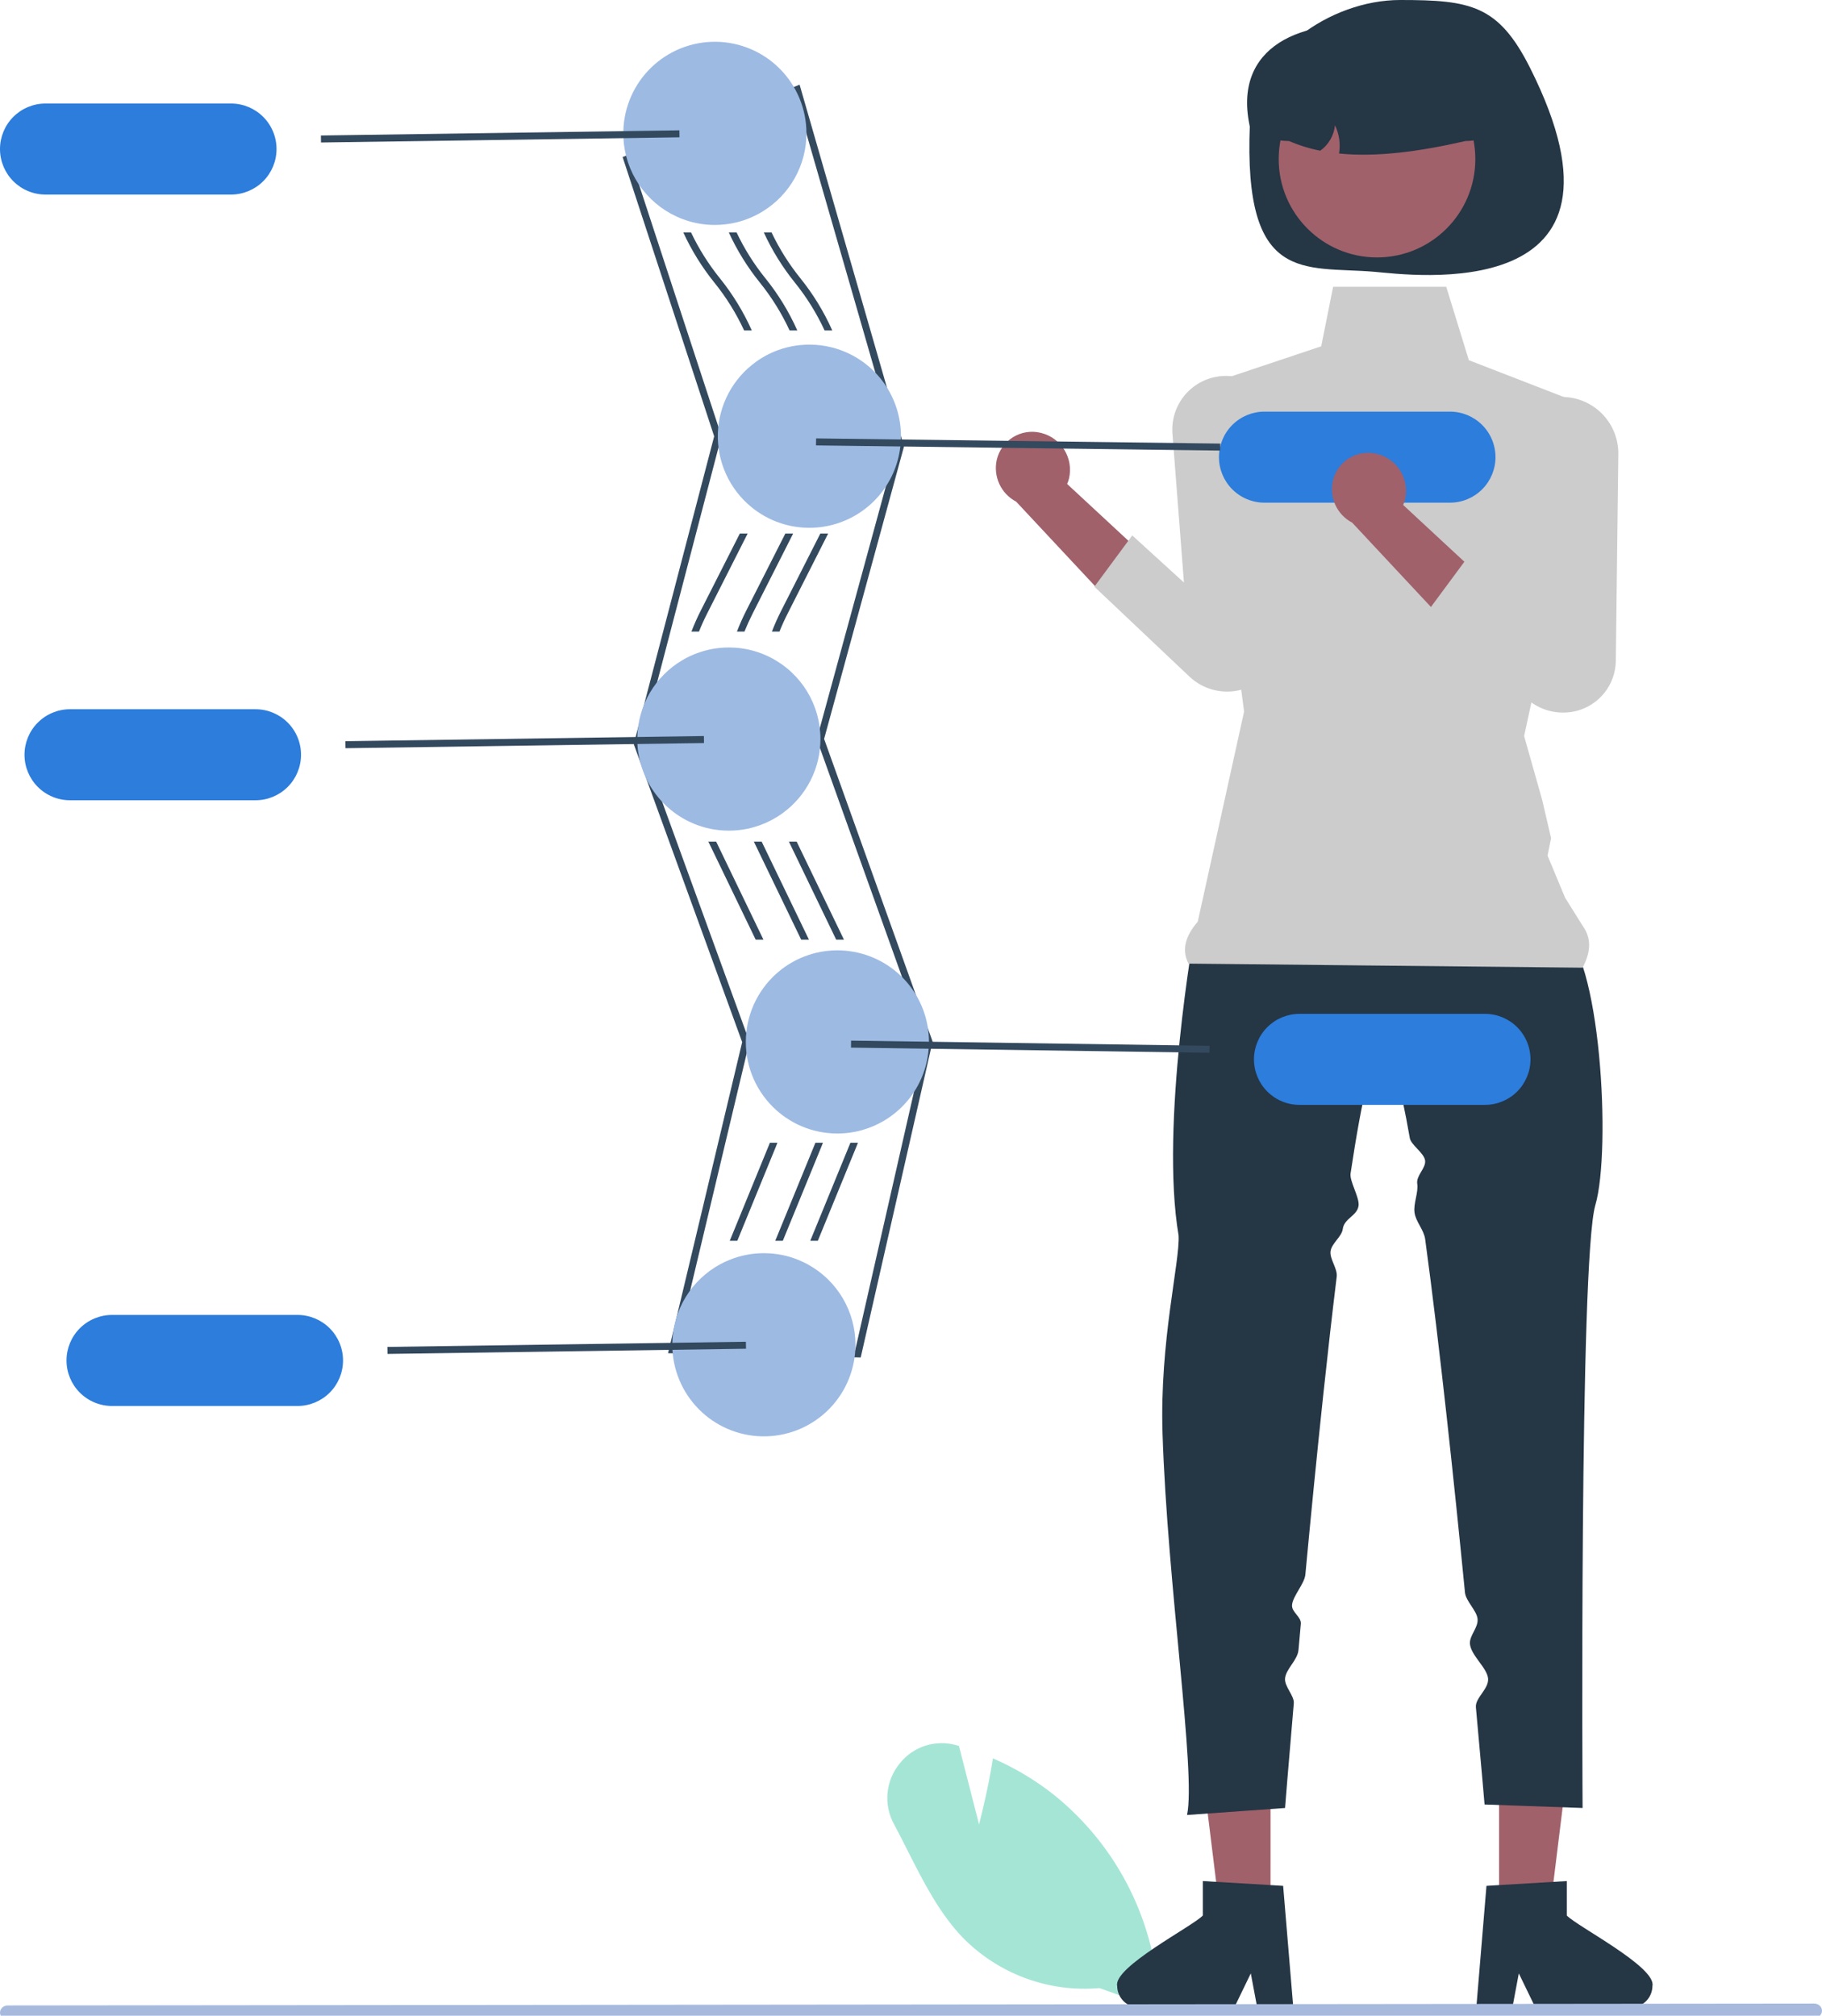 <svg width="320" height="354" viewBox="0 0 320 354" fill="none" xmlns="http://www.w3.org/2000/svg">
<g clip-path="url(#clip0_4883_146482)">
<path d="M182.91 76.047C184.594 76.478 186.043 77.55 186.949 79.034C187.855 80.518 188.146 82.297 187.761 83.992C187.677 84.336 187.565 84.671 187.425 84.996L204.496 100.83L192.904 103.555L178.471 88.101C177.169 87.42 176.129 86.326 175.513 84.992C174.898 83.657 174.741 82.155 175.068 80.722C175.262 79.909 175.615 79.141 176.105 78.464C176.596 77.786 177.215 77.212 177.927 76.774C178.64 76.336 179.432 76.042 180.257 75.91C181.083 75.778 181.927 75.81 182.741 76.004C182.797 76.017 182.854 76.032 182.91 76.047Z" fill="#A0616A"/>
<path d="M198.861 94.032L192.205 103.033L208.884 118.806C210.07 119.935 211.524 120.743 213.11 121.152C214.695 121.561 216.359 121.558 217.943 121.143C219.871 120.628 221.579 119.501 222.81 117.931C224.041 116.361 224.728 114.433 224.769 112.438L225.21 76.132C225.258 73.595 224.333 71.135 222.624 69.26C220.915 67.384 218.552 66.234 216.021 66.048C214.789 65.953 213.551 66.102 212.377 66.486C211.202 66.87 210.115 67.482 209.177 68.286C208.239 69.091 207.469 70.072 206.91 71.174C206.351 72.276 206.015 73.477 205.92 74.709C205.913 74.807 205.907 74.904 205.903 75.002C205.886 75.348 205.888 75.695 205.908 76.042L207.936 102.301L198.861 94.032Z" fill="#CCCCCC"/>
<path d="M151.168 238.397L117.329 237.646L130.348 183.018L111.306 130.685L111.355 130.5L125.43 76.627L109.351 27.586L140.433 14.867L158.763 78.435L158.718 78.602L144.74 129.769L163.793 182.912L163.753 183.087L151.168 238.397ZM118.878 236.45L150.192 237.146L162.514 182.989L143.452 129.819L157.486 78.444L139.631 16.524L110.876 28.291L126.711 76.588L126.665 76.763L112.593 130.625L131.63 182.944L131.587 183.123L118.878 236.45Z" fill="#33495E"/>
<path d="M193.088 349.144C188.648 349.535 184.178 348.93 180.002 347.372C175.826 345.814 172.051 343.343 168.953 340.139C164.901 335.866 162.121 330.367 159.432 325.049C158.649 323.501 157.84 321.901 157.017 320.367C156.099 318.695 155.703 316.786 155.88 314.886C156.056 312.987 156.797 311.184 158.008 309.71C159.167 308.236 160.742 307.143 162.528 306.572C164.314 306.002 166.231 305.979 168.03 306.507L168.422 306.62L171.954 320.402C172.481 318.347 173.611 313.715 174.326 309.177L174.385 308.797L174.737 308.954C178.424 310.585 181.892 312.675 185.057 315.173C190.664 319.672 195.225 325.338 198.421 331.777C201.618 338.216 203.375 345.275 203.569 352.461L203.578 352.89L193.088 349.144Z" fill="#A5E5D6"/>
<path d="M141.637 23.42C141.636 26.169 140.931 28.873 139.588 31.271C138.244 33.67 136.308 35.684 133.964 37.12C133.613 37.344 133.25 37.549 132.876 37.735C131.54 38.425 130.111 38.922 128.634 39.21C128.223 39.29 127.804 39.352 127.38 39.395C126.775 39.469 126.165 39.506 125.554 39.505C123.807 39.508 122.07 39.224 120.415 38.663V38.657C119.882 38.486 119.36 38.28 118.853 38.042C116.182 36.82 113.896 34.889 112.245 32.458C110.594 30.028 109.642 27.191 109.49 24.256C109.478 23.98 109.472 23.697 109.472 23.42C109.472 23.291 109.472 23.156 109.478 23.027C109.581 18.796 111.348 14.777 114.394 11.839C117.44 8.902 121.521 7.284 125.752 7.336C129.983 7.388 134.023 9.105 136.996 12.116C139.97 15.127 141.637 19.188 141.637 23.42Z" fill="#9DBAE2"/>
<path d="M158.236 76.607C158.236 76.81 158.229 77.007 158.217 77.21C158.208 77.621 158.177 78.032 158.125 78.44C157.752 81.672 156.409 84.716 154.272 87.171C152.136 89.625 149.306 91.374 146.155 92.188C145.663 92.311 145.172 92.416 144.668 92.496C143.836 92.627 142.995 92.693 142.153 92.692C141.384 92.693 140.615 92.638 139.854 92.526C139.436 92.471 139.018 92.391 138.612 92.299C136.596 91.849 134.687 91.01 132.993 89.827C132.643 89.587 132.298 89.329 131.973 89.059C130.063 87.497 128.538 85.517 127.516 83.272C126.494 81.027 126.002 78.576 126.079 76.11C126.155 73.644 126.798 71.229 127.958 69.052C129.117 66.874 130.762 64.993 132.766 63.553V63.547C133.11 63.293 133.467 63.057 133.835 62.84C135.657 61.731 137.683 61.002 139.792 60.694C140.21 60.633 140.635 60.59 141.059 60.565C141.422 60.534 141.784 60.522 142.153 60.522C143.469 60.521 144.78 60.682 146.057 61.002C146.552 61.123 147.041 61.271 147.52 61.444C150.655 62.552 153.37 64.606 155.289 67.321C157.208 70.037 158.238 73.282 158.236 76.607Z" fill="#9DBAE2"/>
<path d="M144.096 129.794C144.096 132.323 143.499 134.816 142.353 137.07C141.208 139.325 139.547 141.277 137.506 142.768C137.174 143.018 136.829 143.25 136.473 143.463C135.246 144.232 133.917 144.826 132.526 145.228C132.126 145.351 131.721 145.455 131.309 145.541C129.123 145.994 126.867 145.992 124.681 145.535C124.152 145.425 123.628 145.285 123.114 145.117C120.007 144.122 117.275 142.206 115.282 139.624C113.288 137.041 112.126 133.913 111.95 130.655C111.937 130.366 111.931 130.083 111.931 129.794C111.931 129.671 111.931 129.548 111.937 129.425C111.998 126.69 112.756 124.016 114.14 121.656C115.523 119.296 117.486 117.329 119.843 115.941C120.321 115.653 120.815 115.394 121.325 115.166C123.423 114.204 125.705 113.706 128.014 113.709C128.161 113.709 128.309 113.709 128.456 113.721C128.879 113.726 129.302 113.753 129.723 113.801C131.278 113.961 132.801 114.353 134.241 114.963C134.628 115.123 135.003 115.295 135.372 115.492C138.001 116.843 140.206 118.893 141.745 121.416C143.284 123.939 144.098 126.838 144.096 129.794Z" fill="#9DBAE2"/>
<path d="M163.154 182.95V182.981C163.154 183.387 163.135 183.787 163.098 184.18C162.855 187.463 161.609 190.591 159.53 193.142C157.451 195.694 154.638 197.545 151.473 198.445V198.451C151.012 198.587 150.544 198.698 150.071 198.784C149.082 198.972 148.078 199.066 147.071 199.066C146.432 199.068 145.794 199.029 145.159 198.95C144.748 198.907 144.336 198.839 143.93 198.759C141.796 198.338 139.771 197.484 137.979 196.25C137.613 196.004 137.26 195.739 136.922 195.457C135.178 194.038 133.751 192.27 132.732 190.265C131.714 188.261 131.128 186.065 131.011 183.82C130.894 181.574 131.249 179.329 132.053 177.23C132.857 175.13 134.093 173.223 135.68 171.631V171.624C135.993 171.311 136.319 171.009 136.657 170.727C138.229 169.383 140.048 168.36 142.012 167.714C142.405 167.578 142.799 167.462 143.204 167.363C144.47 167.051 145.768 166.894 147.071 166.896C147.305 166.896 147.539 166.902 147.772 166.914C148.252 166.933 148.731 166.976 149.198 167.037V167.044H149.205C153.061 167.556 156.601 169.451 159.167 172.376C161.732 175.302 163.149 179.059 163.154 182.95Z" fill="#9DBAE2"/>
<path d="M150.244 236.168C150.244 240.358 148.609 244.382 145.688 247.385C142.766 250.388 138.789 252.132 134.601 252.247C130.414 252.362 126.347 250.837 123.266 247.999C120.185 245.16 118.332 241.231 118.103 237.047C118.085 236.752 118.079 236.463 118.079 236.168C118.079 236.051 118.079 235.934 118.085 235.818C118.144 232.985 118.95 230.219 120.423 227.799C121.896 225.379 123.982 223.391 126.47 222.038C127.003 221.745 127.553 221.487 128.118 221.263C130.036 220.48 132.089 220.079 134.161 220.083C134.524 220.083 134.887 220.095 135.249 220.12C135.68 220.151 136.104 220.194 136.522 220.255C138.008 220.471 139.455 220.899 140.819 221.528C141.194 221.694 141.563 221.878 141.926 222.081C144.447 223.469 146.548 225.508 148.012 227.986C149.475 230.465 150.246 233.29 150.244 236.168Z" fill="#9DBAE2"/>
<path d="M268.728 11.922C289.964 54.155 247.717 48.261 241.322 47.727C229.002 46.701 218.364 50.024 219.512 21.895C220.016 9.541 233.551 0 245.914 0C258.276 0 263.174 0.876 268.728 11.922Z" fill="#253645"/>
<path d="M263.283 335.597L272.207 335.596L276.453 301.168L263.281 301.169L263.283 335.597Z" fill="#A0616A"/>
<path d="M275.177 336.4V330.349L272.831 330.492L263.28 331.058L261.07 331.194L259.38 351.46L259.29 352.547H265.626L265.83 351.468L266.75 346.563L269.127 351.468L269.647 352.547H286.447C287.447 352.54 288.404 352.14 289.11 351.432C289.816 350.724 290.215 349.767 290.219 348.767C290.928 345.454 276.957 338.294 275.177 336.4Z" fill="#253645"/>
<path d="M223.147 335.597L214.223 335.596L209.978 301.168L223.149 301.169L223.147 335.597Z" fill="#A0616A"/>
<path d="M211.253 336.4V330.349L213.6 330.492L223.15 331.058L225.36 331.194L227.05 351.46L227.141 352.547H220.804L220.6 351.468L219.68 346.563L217.304 351.468L216.783 352.547H199.983C198.983 352.54 198.027 352.14 197.32 351.432C196.614 350.724 196.216 349.767 196.211 348.767C195.502 345.454 209.473 338.294 211.253 336.4Z" fill="#253645"/>
<path d="M209.832 163.242C209.832 163.242 203.694 197.612 206.999 216.975C207.251 221.596 203.657 235.477 204.177 251.725C205.032 278.431 210.078 311.329 208.481 318.746L225.694 317.517C225.694 317.517 226.267 310.263 227.23 299.139C227.345 297.808 225.568 296.201 225.694 294.766C225.841 293.091 227.893 291.57 228.054 289.769C228.187 288.277 228.324 286.748 228.466 285.18C228.579 283.934 226.805 283.142 226.924 281.854C227.07 280.258 229.111 278.156 229.265 276.506C230.202 266.475 231.276 255.527 232.424 244.789C233.179 237.734 233.965 230.768 234.767 224.212C234.941 222.79 233.511 221.131 233.686 219.751C233.865 218.34 235.65 217.209 235.829 215.849C236.082 213.937 238.35 213.554 238.604 211.757C238.808 210.317 236.998 207.441 237.201 206.086C239.194 192.831 241.173 183.932 242.886 184.058C244.299 184.161 245.924 190.29 247.605 199.864C247.817 201.072 250.071 202.452 250.285 203.764C250.507 205.126 248.688 206.425 248.91 207.888C249.147 209.444 248.204 211.33 248.441 212.987C248.67 214.588 250.079 215.958 250.307 217.641C252.874 236.549 255.381 260.2 257.294 279.672C257.444 281.195 259.364 282.845 259.507 284.313C259.657 285.867 258.029 287.235 258.17 288.717C258.363 290.74 261.176 292.899 261.351 294.766C261.524 296.613 259.059 298.171 259.213 299.84C260.168 310.214 260.736 316.902 260.736 316.902L277.95 317.516C277.95 317.516 277.357 221.332 280.19 211.65C283.023 201.969 281.135 167.115 274.052 163.242C266.969 159.369 209.832 163.242 209.832 163.242Z" fill="#253645"/>
<path d="M234.138 50.361L232.046 60.818L210.94 67.876L218.502 124.959L210.361 161.867C208.261 164.3 207.458 166.751 208.737 169.23L277.95 169.946C279.253 167.455 279.699 165.003 277.95 162.567L274.876 157.648L271.802 150.27L272.417 147.195L270.862 140.51L269.679 136.326L267.684 129.263L280.098 71.832L257.976 63.258L254.004 50.36L234.138 50.361Z" fill="#CCCCCC"/>
<path d="M241.846 45.21C251.383 45.21 259.115 37.477 259.115 27.939C259.115 18.4 251.383 10.667 241.846 10.667C232.309 10.667 224.578 18.4 224.578 27.939C224.578 37.477 232.309 45.21 241.846 45.21Z" fill="#A0616A"/>
<path d="M264.28 21.321C262.208 23.37 260.538 24.765 257.393 24.765C249.438 26.585 241.867 27.636 235.181 26.958C235.461 25.269 235.211 23.534 234.463 21.993C234.374 22.879 234.098 23.735 233.653 24.506C233.207 25.277 232.603 25.945 231.881 26.465C229.998 26.097 228.16 25.527 226.399 24.765C223.942 24.768 221.549 23.979 219.575 22.515C216.206 7.98 228.953 3.003 242.183 4.674C243.729 4.378 245.299 4.228 246.872 4.226C256.733 4.226 263.109 10.391 264.28 21.321Z" fill="#253645"/>
<path d="M139.301 93.701C139.258 93.799 139.208 93.891 139.159 93.984L132.169 107.788C131.653 108.815 131.179 109.854 130.749 110.917H129.427C129.91 109.66 130.458 108.428 131.069 107.228L137.93 93.701H139.301Z" fill="#33495E"/>
<path d="M140.032 58.038H138.68C137.291 55.033 135.538 52.21 133.46 49.633C131.282 46.934 129.448 43.974 128.001 40.821H129.366C130.727 43.693 132.423 46.392 134.419 48.864C136.681 51.665 138.568 54.749 140.032 58.038Z" fill="#33495E"/>
<path d="M142.079 165.027H140.715L132.403 147.81H133.774L142.079 165.027Z" fill="#33495E"/>
<path d="M143.211 200.69H144.532C144.44 200.929 144.348 201.163 144.25 201.403L137.487 217.906H136.159L143.112 200.936C143.143 200.856 143.18 200.77 143.211 200.69Z" fill="#33495E"/>
<path d="M149.358 200.69H150.68C150.588 200.929 150.496 201.163 150.397 201.403L143.635 217.906H142.307L149.26 200.936C149.291 200.856 149.328 200.77 149.358 200.69Z" fill="#33495E"/>
<path d="M145.448 93.701C145.399 93.793 145.356 93.891 145.307 93.984L138.317 107.788C137.794 108.815 137.321 109.858 136.897 110.917H135.569C136.056 109.661 136.606 108.43 137.217 107.228L144.077 93.701H145.448Z" fill="#33495E"/>
<path d="M146.174 58.038H144.827C143.438 55.033 141.685 52.211 139.608 49.633C137.43 46.934 135.596 43.974 134.149 40.821H135.508C136.875 43.69 138.573 46.389 140.567 48.864C142.827 51.665 144.712 54.749 146.174 58.038Z" fill="#33495E"/>
<path d="M148.227 165.027H146.862L138.557 147.81H139.922L148.227 165.027Z" fill="#33495E"/>
<path d="M135.219 200.69H136.54C136.448 200.929 136.356 201.163 136.257 201.403L129.495 217.906H128.167L135.12 200.936C135.151 200.856 135.188 200.77 135.219 200.69Z" fill="#33495E"/>
<path d="M131.309 93.701C131.259 93.799 131.216 93.891 131.167 93.984L124.177 107.788C123.655 108.815 123.183 109.858 122.763 110.917H121.435C121.92 109.661 122.468 108.43 123.077 107.228L129.938 93.701H131.309Z" fill="#33495E"/>
<path d="M132.04 58.038H130.694C129.303 55.032 127.548 52.209 125.468 49.633C123.291 46.933 121.458 43.973 120.009 40.821H121.368C122.734 43.691 124.433 46.39 126.427 48.864C128.687 51.667 130.573 54.75 132.04 58.038Z" fill="#33495E"/>
<path d="M125.782 147.81L134.087 165.027H132.723L124.411 147.81H125.782Z" fill="#33495E"/>
<path d="M40.575 18.181H7.992C5.872 18.181 3.84 19.024 2.341 20.523C0.842 22.022 0 24.055 0 26.175C0 28.295 0.842 30.328 2.341 31.827C3.84 33.326 5.872 34.168 7.992 34.168H40.575C42.694 34.168 44.727 33.326 46.226 31.827C47.725 30.328 48.567 28.295 48.567 26.175C48.567 24.055 47.725 22.022 46.226 20.523C44.727 19.024 42.694 18.181 40.575 18.181Z" fill="#2C7DDC"/>
<path d="M119.324 22.886L56.36 23.795L56.377 25.025L119.342 24.115L119.324 22.886Z" fill="#33495E"/>
<path d="M52.255 230.929H19.673C17.553 230.929 15.52 231.772 14.021 233.271C12.523 234.77 11.681 236.803 11.681 238.923C11.681 241.043 12.523 243.076 14.021 244.575C15.52 246.074 17.553 246.916 19.673 246.916H52.255C54.375 246.916 56.408 246.074 57.907 244.575C59.405 243.076 60.248 241.043 60.248 238.923C60.248 236.803 59.405 234.77 57.907 233.271C56.408 231.772 54.375 230.929 52.255 230.929Z" fill="#2C7DDC"/>
<path d="M131.004 235.635L68.04 236.544L68.057 237.774L131.022 236.864L131.004 235.635Z" fill="#33495E"/>
<path d="M44.878 124.555H12.295C10.176 124.555 8.143 125.398 6.644 126.897C5.145 128.396 4.303 130.429 4.303 132.549C4.303 134.669 5.145 136.702 6.644 138.201C8.143 139.7 10.176 140.542 12.295 140.542H44.878C46.998 140.542 49.031 139.7 50.529 138.201C52.028 136.702 52.87 134.669 52.87 132.549C52.87 130.429 52.028 128.396 50.529 126.897C49.031 125.398 46.998 124.555 44.878 124.555Z" fill="#2C7DDC"/>
<path d="M123.627 129.26L60.663 130.17L60.681 131.399L123.645 130.49L123.627 129.26Z" fill="#33495E"/>
<path d="M254.662 72.291H222.079C219.96 72.291 217.927 73.133 216.428 74.632C214.929 76.131 214.087 78.164 214.087 80.284C214.087 82.404 214.929 84.437 216.428 85.936C217.927 87.435 219.96 88.278 222.079 88.278H254.662C256.782 88.278 258.814 87.435 260.313 85.936C261.812 84.437 262.654 82.404 262.654 80.284C262.654 78.164 261.812 76.131 260.313 74.632C258.814 73.133 256.782 72.291 254.662 72.291Z" fill="#2C7DDC"/>
<path d="M214.299 79.132L143.313 78.223L143.331 76.993L214.317 77.903L214.299 79.132Z" fill="#33495E"/>
<path d="M260.81 178.05H228.227C226.107 178.05 224.075 178.892 222.576 180.391C221.077 181.89 220.235 183.923 220.235 186.043C220.235 188.163 221.077 190.196 222.576 191.695C224.075 193.195 226.107 194.037 228.227 194.037H260.81C262.929 194.037 264.962 193.195 266.461 191.695C267.96 190.196 268.802 188.163 268.802 186.043C268.802 183.923 267.96 181.89 266.461 180.391C264.962 178.892 262.929 178.05 260.81 178.05Z" fill="#2C7DDC"/>
<path d="M149.479 182.752L149.461 183.982L212.425 184.892L212.443 183.662L149.479 182.752Z" fill="#33495E"/>
<path d="M318.645 354.386L1.355 354.711C0.996 354.711 0.651 354.578 0.397 354.342C0.143 354.106 0 353.786 0 353.452C0 353.118 0.143 352.797 0.397 352.561C0.651 352.325 0.996 352.193 1.355 352.193L318.645 351.867C318.823 351.867 318.999 351.9 319.163 351.963C319.328 352.027 319.477 352.119 319.603 352.236C319.729 352.353 319.829 352.492 319.897 352.645C319.965 352.798 320 352.961 320 353.127C320 353.292 319.965 353.456 319.897 353.609C319.829 353.761 319.729 353.9 319.603 354.017C319.477 354.134 319.328 354.227 319.163 354.29C318.999 354.353 318.823 354.386 318.645 354.386Z" fill="#A7BADE"/>
<path d="M241.928 79.736C243.612 80.168 245.061 81.239 245.967 82.723C246.873 84.207 247.164 85.986 246.778 87.682C246.695 88.025 246.583 88.361 246.443 88.686L263.514 104.519L251.922 107.245L237.489 91.791C236.186 91.109 235.146 90.016 234.531 88.681C233.915 87.346 233.759 85.845 234.086 84.412C234.28 83.598 234.633 82.83 235.123 82.153C235.614 81.475 236.233 80.901 236.945 80.463C237.658 80.025 238.449 79.731 239.275 79.599C240.101 79.467 240.945 79.499 241.758 79.693C241.815 79.707 241.872 79.721 241.928 79.736Z" fill="#A0616A"/>
<path d="M257.879 97.722L251.223 106.722L267.902 122.495C269.088 123.625 270.542 124.432 272.128 124.841C273.713 125.25 275.377 125.247 276.961 124.832C278.888 124.317 280.596 123.19 281.828 121.62C283.059 120.05 283.746 118.122 283.786 116.127L284.228 79.821C284.276 77.284 283.351 74.825 281.642 72.949C279.932 71.073 277.57 69.924 275.039 69.737C273.807 69.642 272.569 69.791 271.395 70.176C270.22 70.56 269.133 71.171 268.195 71.976C267.257 72.78 266.487 73.761 265.928 74.863C265.369 75.965 265.033 77.167 264.938 78.399C264.931 78.496 264.925 78.593 264.92 78.691C264.904 79.037 264.905 79.385 264.926 79.731L266.954 105.991L257.879 97.722Z" fill="#CCCCCC"/>
</g>
<defs>
<clipPath id="clip0_4883_146482">
<rect width="320" height="354" fill="white"/>
</clipPath>
</defs>
</svg>
